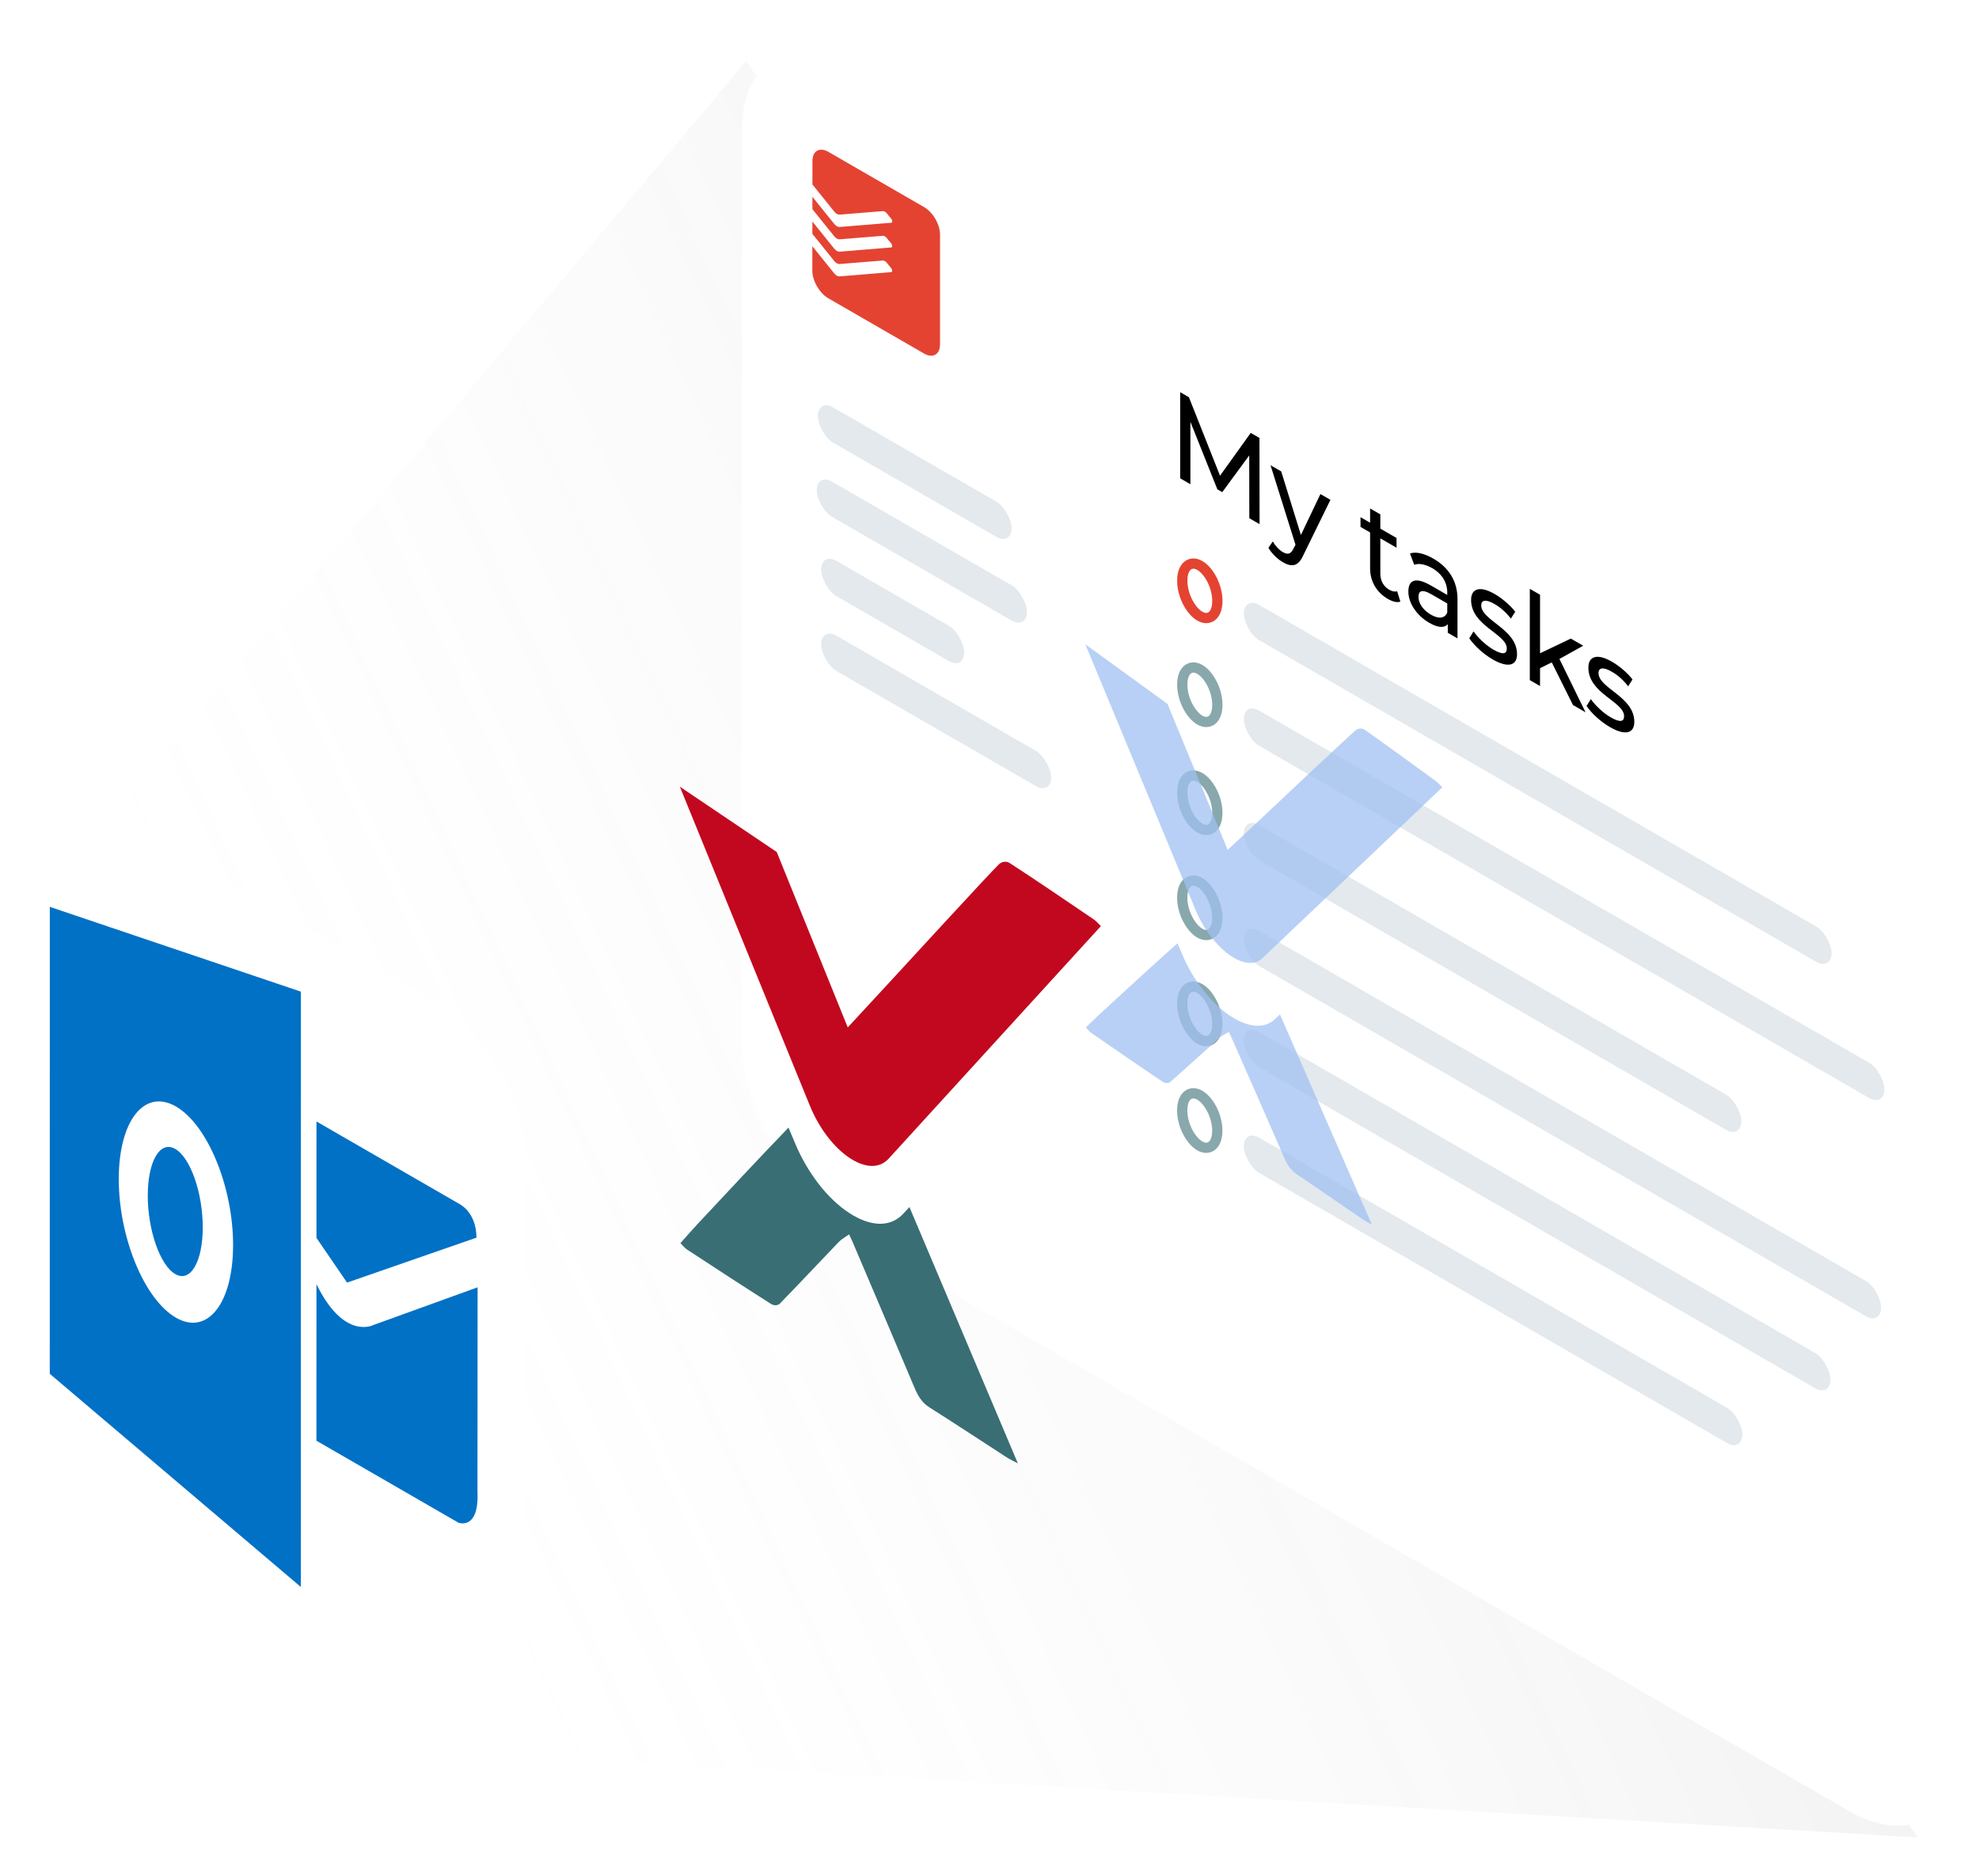 <svg width="386" height="366" viewBox="0 0 386 366" fill="none" xmlns="http://www.w3.org/2000/svg">
<path d="M145.561 11.868L14.166 168.169L103.051 342.504L374 358.391L145.561 11.868Z" fill="url(#paint0_linear)" fill-opacity="0.1"/>
<rect width="118.158" height="141.79" rx="20" transform="matrix(0.866 0.5 -0 1 0.409 146.545)" fill="white"/>
<path fill-rule="evenodd" clip-rule="evenodd" d="M58.688 193.428L9.715 176.889L9.705 267.966L58.675 309.549L58.688 193.428ZM23.165 229.987C23.166 218.612 28.159 212.272 34.316 215.826C40.474 219.38 45.465 231.483 45.464 242.858C45.462 254.234 40.469 260.574 34.312 257.02C28.154 253.466 23.163 241.363 23.165 229.987Z" fill="#0171C5"/>
<path d="M34.183 248.518C31.222 246.809 28.823 239.96 28.824 233.22C28.825 226.48 31.225 222.401 34.186 224.11C37.147 225.819 39.546 232.668 39.545 239.408C39.545 246.149 37.144 250.227 34.183 248.518Z" fill="#0171C5"/>
<path d="M61.723 250.479L61.719 281.025L89.413 297.01C89.413 297.01 93.466 298.567 93.129 290.994L93.154 251.099L72.868 258.439C72.868 258.439 67.125 261.559 61.723 250.479Z" fill="#0171C5"/>
<path d="M61.727 218.752L89.646 234.867C89.646 234.867 92.931 236.451 92.93 241.416L67.69 250.181L61.724 241.459L61.727 218.752Z" fill="#0171C5"/>
<g filter="url(#filter0_d)">
<rect width="274.202" height="228.004" rx="25" transform="matrix(0.866 0.5 -0 1 144.689 0.564)" fill="white"/>
</g>
<path d="M245.674 102.237L245.655 85.425L243.951 84.441L237.963 92.793L231.895 77.482L230.191 76.498L230.189 93.298L232.184 94.45L232.186 82.282L237.443 95.445L238.399 95.997L243.659 88.833L243.679 101.085L245.674 102.237ZM257.546 96.368L253.741 104.349L249.897 91.953L247.818 90.753L252.681 106.257L252.327 106.941C251.787 108.093 251.184 108.249 250.228 107.697C249.479 107.265 248.793 106.533 248.253 105.621L247.401 106.857C248.087 108.021 249.167 109.053 250.227 109.665C251.911 110.637 253.179 110.529 254.156 108.405L259.5 97.496L257.546 96.368ZM272.514 115.328C272.098 115.472 271.537 115.364 270.955 115.028C269.853 114.393 269.23 113.265 269.23 111.897L269.231 105.009L272.39 106.832L272.39 104.936L269.231 103.113L269.231 100.329L267.236 99.177L267.235 101.961L265.365 100.881L265.365 102.777L267.235 103.857L267.234 110.841C267.234 113.409 268.502 115.557 270.726 116.84C271.62 117.356 272.534 117.596 273.137 117.344L272.514 115.328ZM279.563 108.956C277.796 107.936 276.154 107.565 275.011 107.961L275.842 110.169C276.694 109.821 278.024 110.06 279.334 110.816C281.309 111.956 282.285 113.648 282.285 115.592L282.285 116.048L279.126 114.224C275.842 112.329 274.698 113.349 274.698 115.389C274.698 117.597 276.277 120.045 278.772 121.484C280.497 122.48 281.723 122.516 282.388 121.748L282.388 123.428L284.28 124.52L284.281 116.84C284.281 113.36 282.577 110.696 279.563 108.956ZM279.104 119.9C277.587 119.024 276.672 117.705 276.673 116.433C276.673 115.353 277.234 114.788 279.209 115.928L282.285 117.704L282.285 119.48C281.786 120.656 280.601 120.764 279.104 119.9ZM291.132 128.619C294.063 130.31 295.892 129.902 295.892 127.598C295.893 122.654 288.909 121.071 288.909 118.071C288.909 117.063 289.761 116.811 291.507 117.819C292.588 118.443 293.69 119.342 294.688 120.662L295.54 119.33C294.584 118.058 292.963 116.691 291.528 115.863C288.702 114.231 286.935 114.747 286.934 117.027C286.934 122.091 293.897 123.638 293.897 126.494C293.897 127.574 293.128 127.779 291.278 126.711C289.844 125.883 288.347 124.467 287.412 123.159L286.58 124.503C287.495 125.871 289.303 127.563 291.132 128.619ZM306.804 137.521L309.257 138.936L304.165 128.533L308.801 125.952L306.39 124.561L300.382 127.429L300.383 116.005L298.388 114.854L298.386 132.662L300.381 133.813L300.382 130.333L302.668 129.205L306.804 137.521ZM314.009 141.823C316.94 143.515 318.769 143.107 318.769 140.803C318.77 135.859 311.785 134.275 311.786 131.275C311.786 130.267 312.638 130.015 314.384 131.023C315.465 131.647 316.567 132.547 317.564 133.867L318.417 132.535C317.461 131.263 315.839 129.895 314.405 129.067C311.578 127.435 309.811 127.952 309.811 130.232C309.81 135.296 316.774 136.843 316.774 139.699C316.774 140.779 316.004 140.983 314.154 139.915C312.72 139.087 311.224 137.672 310.288 136.364L309.457 137.708C310.371 139.076 312.18 140.767 314.009 141.823Z" fill="black"/>
<path fill-rule="evenodd" clip-rule="evenodd" d="M161.579 29.624C159.867 28.636 158.466 29.432 158.466 31.393L158.465 35.978C158.465 35.978 162.462 40.945 162.717 41.264C163.041 41.664 163.439 41.887 163.757 41.864C164.024 41.84 172.081 41.191 172.199 41.181C172.492 41.158 172.803 41.402 172.978 41.623C173.146 41.834 173.606 42.4 173.849 42.697C174.092 42.994 174.079 43.429 173.862 43.446C173.644 43.463 164.223 44.237 163.781 44.274C163.42 44.301 163.065 44.103 162.692 43.645C162.069 42.88 159.492 39.68 158.459 38.392L158.458 40.795C158.458 40.795 162.455 45.762 162.71 46.081C163.034 46.482 163.432 46.704 163.75 46.681C164.018 46.657 172.074 46.009 172.193 45.998C172.485 45.975 172.797 46.219 172.971 46.441C173.139 46.652 173.6 47.217 173.842 47.514C174.085 47.811 174.073 48.246 173.855 48.263C173.637 48.28 164.217 49.054 163.774 49.091C163.413 49.118 163.058 48.92 162.685 48.462C162.062 47.697 159.485 44.497 158.452 43.209L158.451 45.612C158.451 45.612 162.448 50.579 162.703 50.898C163.027 51.299 163.426 51.522 163.743 51.498C164.011 51.474 172.068 50.826 172.186 50.816C172.479 50.792 172.79 51.036 172.964 51.258C173.132 51.469 173.593 52.034 173.836 52.331C174.078 52.628 174.066 53.063 173.848 53.08C173.63 53.097 164.21 53.871 163.768 53.908C163.407 53.935 163.052 53.738 162.678 53.28C162.056 52.514 159.478 49.315 158.445 48.026L158.444 52.819C158.444 54.779 159.845 57.193 161.557 58.181L180.234 68.961C181.946 69.95 183.347 69.154 183.348 67.192L183.35 45.799C183.369 43.806 181.968 41.393 180.256 40.404L161.579 29.624Z" fill="#E44332"/>
<rect width="43.633" height="6.87" rx="3.435" transform="matrix(0.866 0.5 -0 1 159.515 77.749)" fill="#E3E9ED"/>
<rect width="47.348" height="6.87" rx="3.435" transform="matrix(0.866 0.5 -0 1 159.304 92.226)" fill="#E3E9ED"/>
<rect width="32.226" height="6.87" rx="3.435" transform="matrix(0.866 0.5 -0 1 160.162 107.684)" fill="#E3E9ED"/>
<rect width="51.81" height="6.87" rx="3.435" transform="matrix(0.866 0.5 -0 1 160.162 122.284)" fill="#E3E9ED"/>
<rect width="132.376" height="6.87" rx="3.435" transform="matrix(0.866 0.5 -0 1 242.606 116.272)" fill="#E3E9ED"/>
<rect width="144.275" height="6.87" rx="3.435" transform="matrix(0.866 0.5 -0 1 242.606 136.883)" fill="#E3E9ED"/>
<rect width="112.049" height="6.87" rx="3.435" transform="matrix(0.866 0.5 -0 1 242.606 159.212)" fill="#E3E9ED"/>
<rect width="143.526" height="6.87" rx="3.435" transform="matrix(0.866 0.5 -0 1 242.606 179.823)" fill="#E3E9ED"/>
<rect width="132.117" height="6.87" rx="3.435" transform="matrix(0.866 0.5 -0 1 242.606 199.575)" fill="#E3E9ED"/>
<path d="M237.445 117.218C237.444 120.126 235.771 121.194 234.022 120.185C232.273 119.175 230.6 116.176 230.601 113.268C230.601 110.361 232.274 109.293 234.023 110.302C235.772 111.312 237.445 114.311 237.445 117.218Z" fill="white" stroke="#E44332" stroke-width="2"/>
<ellipse rx="4.951" ry="5.941" transform="matrix(0.866 0.5 -0 1 234.022 135.514)" fill="white"/>
<path d="M237.444 137.489C237.443 140.396 235.77 141.464 234.021 140.455C232.272 139.446 230.599 136.446 230.6 133.539C230.6 130.631 232.274 129.563 234.022 130.573C235.771 131.582 237.444 134.582 237.444 137.489Z" stroke="#396E75" stroke-opacity="0.6" stroke-width="2"/>
<ellipse rx="4.951" ry="5.941" transform="matrix(0.866 0.5 -0 1 234.02 156.582)" fill="white"/>
<path d="M237.442 158.557C237.441 161.465 235.768 162.533 234.019 161.523C232.27 160.514 230.598 157.514 230.598 154.607C230.598 151.7 232.272 150.632 234.02 151.641C235.769 152.65 237.442 155.65 237.442 158.557Z" stroke="#396E75" stroke-opacity="0.6" stroke-width="2"/>
<ellipse rx="4.951" ry="5.941" transform="matrix(0.866 0.5 -0 1 234.016 177.072)" fill="white"/>
<path d="M237.438 179.047C237.437 181.954 235.764 183.022 234.015 182.013C232.267 181.004 230.594 178.004 230.594 175.097C230.594 172.189 232.268 171.121 234.016 172.131C235.765 173.14 237.438 176.14 237.438 179.047Z" stroke="#396E75" stroke-opacity="0.6" stroke-width="2"/>
<ellipse rx="4.951" ry="5.941" transform="matrix(0.866 0.5 -0 1 234.015 197.762)" fill="white"/>
<path d="M237.437 199.737C237.436 202.644 235.763 203.712 234.014 202.703C232.266 201.694 230.593 198.694 230.593 195.787C230.593 192.879 232.267 191.811 234.015 192.821C235.764 193.83 237.437 196.83 237.437 199.737Z" stroke="#396E75" stroke-opacity="0.6" stroke-width="2"/>
<ellipse rx="4.951" ry="5.941" transform="matrix(0.866 0.5 -0 1 234.012 218.571)" fill="white"/>
<path d="M237.434 220.546C237.433 223.453 235.76 224.521 234.011 223.512C232.263 222.503 230.59 219.503 230.59 216.596C230.59 213.688 232.264 212.62 234.012 213.63C235.761 214.639 237.434 217.639 237.434 220.546Z" stroke="#396E75" stroke-opacity="0.6" stroke-width="2"/>
<rect width="112.289" height="6.87" rx="3.435" transform="matrix(0.866 0.5 -0 1 242.605 220.188)" fill="#E3E9ED"/>
<path fill-rule="evenodd" clip-rule="evenodd" d="M248.609 198.844C246.529 200.763 243.281 200.451 239.699 197.991C236.155 195.558 232.817 191.285 230.77 186.563C230.419 185.752 230.044 184.89 229.661 184.003C224.576 188.518 219.572 193.159 214.547 197.767C213.643 198.598 212.772 199.472 211.788 200.417C212.285 200.925 212.551 201.27 212.816 201.453C217.472 204.666 222.129 207.889 226.784 211.015C227.276 211.347 227.921 211.34 228.224 211.076C231.492 208.211 234.698 205.25 237.946 202.355C238.438 201.914 239.058 201.666 239.679 201.295C239.985 201.934 240.115 202.187 240.228 202.442C243.665 210.262 247.115 218.081 250.523 225.904C251.152 227.346 251.831 228.313 252.964 229.073C257.222 231.928 261.484 234.902 265.744 237.813C266.26 238.168 266.775 238.418 267.586 238.887C261.515 224.996 255.588 211.44 249.657 197.875L248.609 198.844Z" fill="#A0C0F1" fill-opacity="0.75"/>
<path fill-rule="evenodd" clip-rule="evenodd" d="M281.319 153.566C280.753 153.004 280.473 152.661 280.191 152.456C277.885 150.775 275.58 149.091 273.274 147.418C270.923 145.713 268.572 144.023 266.223 142.373C265.622 141.952 264.877 142.082 264.473 142.409C263.109 143.508 248.041 157.736 246.747 158.952C244.453 161.109 242.153 163.257 239.458 165.779C233.411 151.145 227.714 137.297 227.714 137.297L211.695 125.679C211.695 125.679 226.06 160.289 233.165 177.419C234.758 181.263 237.23 184.4 239.699 186.19C242.162 187.976 244.625 188.427 246.223 186.91C257.922 175.796 269.619 164.681 281.318 153.567L281.319 153.566Z" fill="#A0C0F1" fill-opacity="0.75"/>
<path fill-rule="evenodd" clip-rule="evenodd" d="M176.147 236.776C173.694 239.41 169.863 239.345 165.637 236.598C161.458 233.882 157.52 228.822 155.105 223.065C154.691 222.075 154.25 221.024 153.798 219.943C147.799 226.159 141.897 232.526 135.97 238.853C134.904 239.993 133.876 241.186 132.715 242.479C133.301 243.07 133.615 243.48 133.928 243.683C139.419 247.273 144.912 250.874 150.404 254.352C150.984 254.722 151.745 254.648 152.103 254.284C155.957 250.335 159.739 246.272 163.57 242.287C164.15 241.681 164.882 241.304 165.614 240.773C165.975 241.55 166.129 241.856 166.261 242.167C170.316 251.698 174.386 261.225 178.405 270.764C179.147 272.521 179.948 273.674 181.285 274.52C186.307 277.696 191.334 281.022 196.358 284.27C196.968 284.666 197.576 284.929 198.532 285.44C191.371 268.507 184.379 251.983 177.384 235.447L176.147 236.776Z" fill="#396E75"/>
<path fill-rule="evenodd" clip-rule="evenodd" d="M214.73 180.639C214.062 180 213.732 179.602 213.4 179.378C210.679 177.534 207.961 175.686 205.24 173.852C202.467 171.983 199.694 170.132 196.923 168.331C196.215 167.872 195.336 168.114 194.859 168.566C193.25 170.084 175.477 189.451 173.95 191.106C171.244 194.044 168.532 196.97 165.352 200.405C158.22 182.827 151.5 166.189 151.5 166.189L132.604 153.452C132.604 153.452 149.549 195.021 157.93 215.595C159.809 220.212 162.725 223.852 165.636 225.815C168.542 227.773 171.447 228.067 173.331 226.004C187.131 210.883 200.929 195.761 214.728 180.64L214.73 180.639Z" fill="#C2081E"/>
<defs>
<filter id="filter0_d" x="141.666" y="7.105" width="243.502" height="351.995" filterUnits="userSpaceOnUse" color-interpolation-filters="sRGB">
<feFlood flood-opacity="0" result="BackgroundImageFix"/>
<feColorMatrix in="SourceAlpha" type="matrix" values="0 0 0 0 0 0 0 0 0 0 0 0 0 0 0 0 0 0 127 0"/>
<feOffset/>
<feGaussianBlur stdDeviation="1.5"/>
<feColorMatrix type="matrix" values="0 0 0 0 0.084 0 0 0 0 0.036 0 0 0 0 0.625 0 0 0 0.25 0"/>
<feBlend mode="normal" in2="BackgroundImageFix" result="effect1_dropShadow"/>
<feBlend mode="normal" in="SourceGraphic" in2="effect1_dropShadow" result="shape"/>
</filter>
<linearGradient id="paint0_linear" x1="310.45" y1="166.451" x2="75.999" y2="275.518" gradientUnits="userSpaceOnUse">
<stop stop-color="#767676"/>
<stop offset="1" stop-color="#E2E2E2" stop-opacity="0"/>
<stop offset="1" stop-color="#767676" stop-opacity="0"/>
</linearGradient>
</defs>
</svg>

